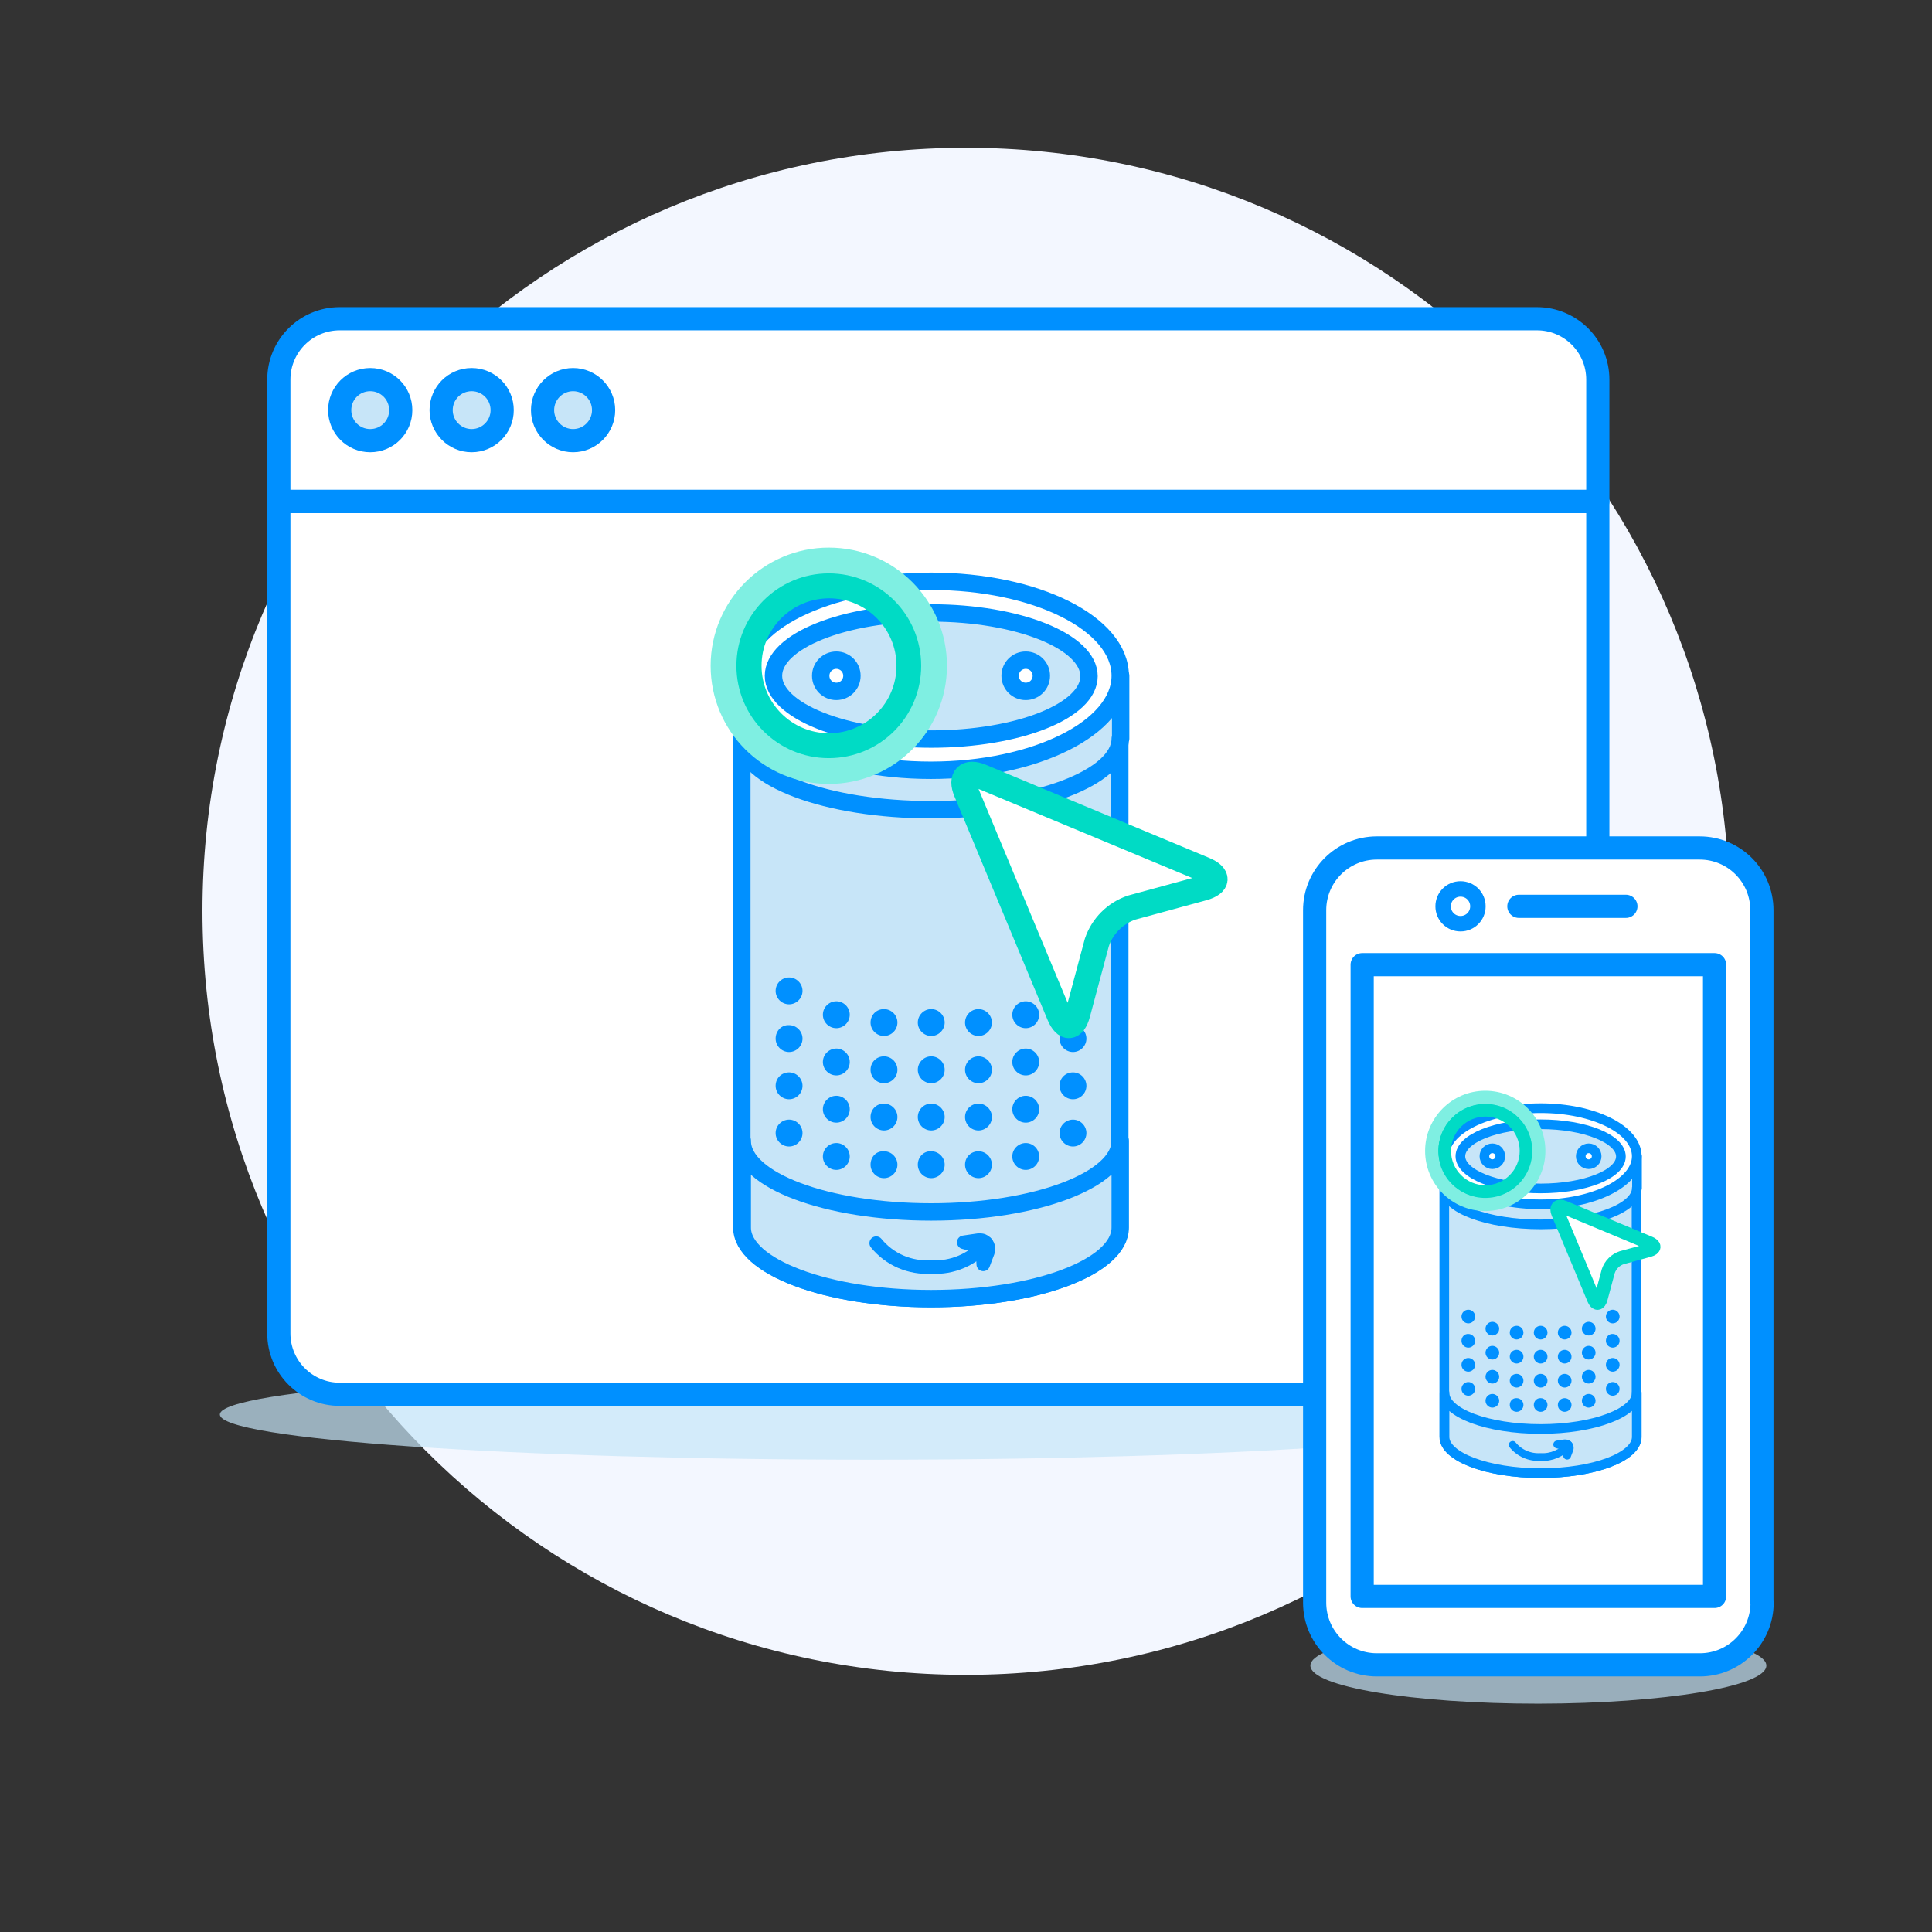 <?xml version="1.0" encoding="UTF-8"?> <svg xmlns="http://www.w3.org/2000/svg" version="1.1" id="Layer_1" x="0px" y="0px" viewBox="0 0 1000 1000" style="enable-background:new 0 0 1000 1000;"><rect x="0" y="0" width="1000" height="1000" fill="#333333" stroke="none"/><defs></defs><style type="text/css"> .st0{fill:#ECF8FD;} .st1{fill:#FFFFFF;} .st2{fill:#DFF2FC;stroke:#0090FF;stroke-width:12;stroke-linecap:round;stroke-linejoin:round;} .st3{fill:none;stroke:#0090FF;stroke-width:12;stroke-linecap:round;stroke-linejoin:round;} .st4{fill:#FFFFFF;stroke:#0090FF;stroke-width:12;stroke-linecap:round;stroke-linejoin:round;} .st5{fill:#FFFFFF;stroke:#00DBC5;stroke-width:12;stroke-linecap:round;stroke-linejoin:round;} .st6{fill:none;stroke:#00DBC5;stroke-width:12;stroke-linecap:round;stroke-linejoin:round;} .st7{fill:none;stroke:#7FEFE2;stroke-width:12;stroke-linecap:round;stroke-linejoin:round;} .st8{clip-path:url(#SVGID_00000066487691614367152260000014680742634823234481_);} .st9{fill:none;stroke:#00DBC5;stroke-width:14.4;stroke-linecap:round;stroke-linejoin:round;} .st10{fill:none;stroke:#7FEFE2;stroke-width:14.4;stroke-linecap:round;stroke-linejoin:round;} .st11{opacity:0.7;fill:#D1E5ED;} .st12{fill:#DFF2FC;} .st13{fill:none;stroke:#0090FF;stroke-width:12.002;stroke-linecap:round;stroke-linejoin:round;} .st14{fill:#7FEFE2;stroke:#00DBC5;stroke-width:12;stroke-linecap:round;stroke-linejoin:round;} .st15{fill:none;stroke:#0090FF;stroke-width:12.002;stroke-linejoin:round;} .st16{fill:#DFF2FC;stroke:#0090FF;stroke-width:12.002;stroke-linejoin:round;} .st17{fill:#0090FF;} .st18{fill:#DFF2FC;stroke:#0090FF;stroke-width:12.002;stroke-linecap:round;stroke-linejoin:round;} .st19{fill:#DFF2FC;stroke:#0090FF;stroke-width:10.8;stroke-linejoin:round;} .st20{fill:#00DBC5;stroke:#00DBC5;stroke-width:2.254;stroke-miterlimit:10;} .st21{fill:#FFFFFF;stroke:#0090FF;stroke-width:8;stroke-linecap:round;stroke-linejoin:round;} .st22{fill:#DFF2FC;stroke:#0090FF;stroke-width:8;stroke-linecap:round;stroke-linejoin:round;} .st23{fill:none;stroke:#0090FF;stroke-width:8;stroke-linecap:round;stroke-linejoin:round;} .st24{fill:#7FEFE2;stroke:#00DBC5;stroke-width:12.002;stroke-linecap:round;stroke-linejoin:round;} .st25{fill:#FFFFFF;stroke:#00DBC5;stroke-miterlimit:10;} .st26{fill:none;stroke:#00DBC5;stroke-width:12.002;stroke-linecap:round;stroke-linejoin:round;} .st27{fill:#FFCEBF;stroke:#0090FF;stroke-width:8;stroke-linecap:round;stroke-linejoin:round;} .st28{fill:#FFFFFF;stroke:#0090FF;stroke-width:2.254;stroke-linecap:round;stroke-linejoin:round;} .st29{fill:none;stroke:#0090FF;stroke-width:2.254;stroke-linecap:round;stroke-linejoin:round;} .st30{fill:#DFF2FC;stroke:#0090FF;stroke-width:2.254;stroke-linecap:round;stroke-linejoin:round;} .st31{fill:none;} .st32{fill:#0090FF;stroke:#0090FF;stroke-width:2.254;stroke-linecap:round;stroke-linejoin:round;} .st33{opacity:0.4;fill:#B8F4EB;} .st34{fill:#DFF2FC;stroke:#00DBC5;stroke-width:2.254;stroke-linecap:round;stroke-linejoin:round;} .st35{fill:#FFFFFF;stroke:#00DBC5;stroke-width:2.254;stroke-linecap:round;stroke-linejoin:round;} .st36{fill:#B8F4EB;stroke:#00DBC5;stroke-width:2.254;} .st37{fill:none;stroke:#00DBC5;stroke-width:2.254;stroke-linecap:round;stroke-linejoin:round;} .st38{fill:#C2F2E9;} .st39{fill:#FFFFFF;stroke:#0090FF;stroke-width:12.002;stroke-linecap:round;stroke-linejoin:round;} </style><path class="st0" d="M 104.8 471.597 C 104.8 689.897 281.7 866.797 499.9 866.897 C 718.2 866.897 895.1 689.997 895.2 471.797 C 895.2 471.797 895.2 471.697 895.2 471.697 C 895.2 253.397 718.3 76.497 500 76.497 C 281.7 76.497 104.8 253.397 104.8 471.597 Z" style="fill: rgb(243, 247, 255);"></path><path class="st11" d="M 113.799 732.146 C 113.799 745.046 264.999 755.546 451.499 755.546 C 637.999 755.546 789.199 745.046 789.199 732.146 C 789.199 719.246 638.099 708.746 451.599 708.746 C 264.999 708.746 113.799 719.246 113.799 732.146 C 113.799 732.146 113.799 732.146 113.799 732.146 Z" style="fill: rgb(199, 230, 249);"></path><g transform="matrix(1, 0, 0, 1, 5085.623, 1124.287)"><path class="st1" d="M-4258.6-434.1c0,17.4-14.1,31.5-31.5,31.5l0,0h-619.7c-17.4,0-31.5-14.1-31.5-31.5l0,0v-430.6h682.7V-434.1z"></path><path class="st1" d="M-4258.6-927.8c0-17.4-14.1-31.5-31.5-31.5l0,0h-619.7c-17.4,0-31.5,14.1-31.5,31.5l0,0v63h682.7V-927.8z" style=""></path><path class="st2" d="M-4909.8-912c0,8.7,7,15.8,15.8,15.8c8.7,0,15.8-7,15.8-15.8c0,0,0,0,0,0c0-8.7-7-15.8-15.8-15.8 C-4902.8-927.8-4909.8-920.7-4909.8-912C-4909.8-912-4909.8-912-4909.8-912z" style="fill: rgb(199, 229, 248);"></path><path class="st2" d="M-4857.3-912c0,8.7,7.1,15.8,15.8,15.8s15.8-7.1,15.8-15.8c0-8.7-7-15.8-15.8-15.8 C-4850.3-927.8-4857.3-920.7-4857.3-912C-4857.3-912-4857.3-912-4857.3-912L-4857.3-912z" style="fill: rgb(199, 229, 248);"></path><path class="st2" d="M-4804.8-912c0,8.7,7.1,15.8,15.8,15.8s15.8-7.1,15.8-15.8s-7.1-15.8-15.8-15.8S-4804.8-920.7-4804.8-912z" style="fill: rgb(199, 229, 248);"></path><path class="st3" d="M-4258.6-434.1c0,17.4-14.1,31.5-31.5,31.5l0,0h-619.7c-17.4,0-31.5-14.1-31.5-31.5l0,0v-430.6h682.7V-434.1z"></path><path class="st3" d="M-4258.6-927.8c0-17.4-14.1-31.5-31.5-31.5l0,0h-619.7c-17.4,0-31.5,14.1-31.5,31.5l0,0v63h682.7V-927.8z"></path></g><g transform="matrix(1.032, 0, 0, 1.032, -858.367, 1400.108)"><path class="st28" d="M 1203.812 -986.234 L 1203.812 -741.016 C 1203.812 -721.451 1246.203 -705.364 1298.595 -705.364 C 1350.986 -705.364 1393.377 -721.234 1393.377 -741.016 L 1393.377 -986.234 L 1203.812 -986.234 Z" style="stroke-width: 8.724px; fill: rgb(199, 229, 248);"></path><path class="st28" d="M 1393.595 -784.495 C 1393.595 -764.929 1351.203 -748.842 1298.812 -748.842 C 1246.421 -748.842 1204.03 -764.713 1204.03 -784.495 L 1204.03 -741.016 C 1204.03 -721.451 1246.421 -705.364 1298.812 -705.364 C 1351.203 -705.364 1393.595 -721.234 1393.595 -741.016 L 1393.595 -784.495 Z" style="stroke-width: 8.724px; fill: rgb(199, 229, 248);"></path><path class="st28" d="M 1393.595 -986.234 C 1393.595 -966.669 1351.203 -950.582 1298.812 -950.582 C 1246.421 -950.582 1204.03 -966.451 1204.03 -986.234 L 1204.03 -1017.755 L 1393.812 -1017.755 L 1393.812 -986.234 L 1393.595 -986.234 Z" style="stroke-width: 8.724px; fill: rgb(199, 229, 248);"></path><path class="st12" d="M 1203.812 -1017.755 C 1203.812 -991.452 1246.203 -970.364 1298.595 -970.364 C 1350.986 -970.364 1393.595 -991.669 1393.595 -1017.755 C 1393.595 -1017.755 1393.595 -1017.755 1393.595 -1017.755 C 1393.595 -1044.06 1351.203 -1065.147 1298.812 -1065.147 C 1246.421 -1065.147 1203.812 -1044.06 1203.812 -1017.755 C 1203.812 -1017.755 1203.812 -1017.755 1203.812 -1017.755 Z" style="stroke-width: 8.724px; fill: rgb(255, 255, 255);"></path><path class="st29" d="M 1203.812 -1017.755 C 1203.812 -991.452 1246.203 -970.364 1298.595 -970.364 C 1350.986 -970.364 1393.595 -991.669 1393.595 -1017.755 C 1393.595 -1017.755 1393.595 -1017.755 1393.595 -1017.755 C 1393.595 -1044.06 1351.203 -1065.147 1298.812 -1065.147 C 1246.421 -1065.147 1203.812 -1044.06 1203.812 -1017.755 C 1203.812 -1017.755 1203.812 -1017.755 1203.812 -1017.755 Z" style="stroke-width: 8.724px;"></path><path class="st1" d="M 1219.682 -1017.755 C 1219.682 -1000.364 1255.117 -986.016 1298.812 -986.016 C 1342.508 -986.016 1377.943 -1000.147 1377.943 -1017.539 C 1377.943 -1017.539 1377.943 -1017.539 1377.943 -1017.539 C 1377.943 -1034.93 1342.508 -1049.278 1298.812 -1049.278 C 1255.117 -1049.495 1219.682 -1035.147 1219.682 -1017.755 C 1219.682 -1017.755 1219.682 -1017.755 1219.682 -1017.755 Z" style="stroke-width: 8.724px;"></path><path class="st28" d="M 1219.682 -1017.755 C 1219.682 -1000.364 1255.117 -986.016 1298.812 -986.016 C 1342.508 -986.016 1377.943 -1000.147 1377.943 -1017.539 C 1377.943 -1017.539 1377.943 -1017.539 1377.943 -1017.539 C 1377.943 -1034.93 1342.508 -1049.278 1298.812 -1049.278 C 1255.117 -1049.495 1219.682 -1035.147 1219.682 -1017.755 C 1219.682 -1017.755 1219.682 -1017.755 1219.682 -1017.755 Z" style="stroke-width: 8.724px; fill: rgb(199, 229, 248);"></path><path class="st30" d="M 1243.377 -1017.755 C 1243.377 -1013.408 1246.856 -1009.929 1251.203 -1009.929 C 1255.552 -1009.929 1259.029 -1013.408 1259.029 -1017.755 C 1259.029 -1022.104 1255.552 -1025.582 1251.203 -1025.582 C 1246.856 -1025.582 1243.377 -1022.104 1243.377 -1017.755 Z" style="stroke-width: 8.724px; fill: rgb(255, 255, 255);"></path><path class="st30" d="M 1338.377 -1017.755 C 1338.377 -1013.408 1341.856 -1009.929 1346.203 -1009.929 C 1350.552 -1009.929 1354.029 -1013.408 1354.029 -1017.755 C 1354.029 -1017.755 1354.029 -1017.755 1354.029 -1017.755 C 1354.029 -1022.104 1350.552 -1025.582 1346.203 -1025.582 C 1341.856 -1025.582 1338.377 -1022.104 1338.377 -1017.755 C 1338.377 -1017.755 1338.377 -1017.755 1338.377 -1017.755 Z" style="stroke-width: 8.724px; fill: rgb(255, 255, 255);"></path><path class="st17" d="M 1220.768 -859.713 C 1220.768 -856.017 1223.812 -852.973 1227.508 -852.973 C 1231.204 -852.973 1234.247 -856.017 1234.247 -859.713 C 1234.247 -859.713 1234.247 -859.713 1234.247 -859.713 C 1234.247 -863.408 1231.204 -866.451 1227.508 -866.451 C 1223.812 -866.451 1220.768 -863.408 1220.768 -859.713 C 1220.768 -859.713 1220.768 -859.713 1220.768 -859.713 Z" style="stroke-width: 8.724px;"></path><path class="st17" d="M 1220.768 -835.799 C 1220.768 -832.104 1223.812 -829.06 1227.508 -829.06 C 1231.204 -829.06 1234.247 -832.104 1234.247 -835.799 C 1234.247 -835.799 1234.247 -835.799 1234.247 -835.799 C 1234.247 -839.495 1231.204 -842.538 1227.508 -842.538 C 1223.812 -842.756 1220.768 -839.712 1220.768 -835.799 C 1220.768 -835.799 1220.768 -835.799 1220.768 -835.799 Z" style="stroke-width: 8.724px;"></path><path class="st17" d="M 1220.768 -812.103 C 1220.768 -808.407 1223.812 -805.364 1227.508 -805.364 C 1231.204 -805.364 1234.247 -808.407 1234.247 -812.103 C 1234.247 -812.103 1234.247 -812.103 1234.247 -812.103 C 1234.247 -815.799 1231.204 -818.843 1227.508 -818.843 C 1223.812 -818.843 1220.768 -816.017 1220.768 -812.103 C 1220.768 -812.103 1220.768 -812.103 1220.768 -812.103 Z" style="stroke-width: 8.724px;"></path><path class="st17" d="M 1220.768 -788.408 C 1220.768 -784.712 1223.812 -781.669 1227.508 -781.669 C 1231.204 -781.669 1234.247 -784.712 1234.247 -788.408 C 1234.247 -788.408 1234.247 -788.408 1234.247 -788.408 C 1234.247 -792.104 1231.204 -795.147 1227.508 -795.147 C 1223.812 -795.147 1220.768 -792.104 1220.768 -788.408 C 1220.768 -788.408 1220.768 -788.408 1220.768 -788.408 Z" style="stroke-width: 8.724px;"></path><path class="st17" d="M 1244.465 -847.756 C 1244.465 -844.06 1247.508 -841.016 1251.203 -841.016 C 1254.899 -841.016 1257.942 -844.06 1257.942 -847.756 C 1257.942 -847.756 1257.942 -847.756 1257.942 -847.756 C 1257.942 -851.452 1254.899 -854.495 1251.203 -854.495 C 1247.508 -854.495 1244.465 -851.452 1244.465 -847.756 C 1244.465 -847.756 1244.465 -847.756 1244.465 -847.756 Z" style="stroke-width: 8.724px;"></path><path class="st17" d="M 1244.465 -824.06 C 1244.465 -820.364 1247.508 -817.321 1251.203 -817.321 C 1254.899 -817.321 1257.942 -820.364 1257.942 -824.06 C 1257.942 -824.06 1257.942 -824.06 1257.942 -824.06 C 1257.942 -827.755 1254.899 -830.8 1251.203 -830.8 C 1247.508 -830.8 1244.465 -827.755 1244.465 -824.06 C 1244.465 -824.06 1244.465 -824.06 1244.465 -824.06 Z" style="stroke-width: 8.724px;"></path><path class="st17" d="M 1244.465 -800.364 C 1244.465 -796.669 1247.508 -793.626 1251.203 -793.626 C 1254.899 -793.626 1257.942 -796.669 1257.942 -800.364 C 1257.942 -800.364 1257.942 -800.364 1257.942 -800.364 C 1257.942 -804.06 1254.899 -807.103 1251.203 -807.103 C 1247.508 -807.103 1244.465 -804.06 1244.465 -800.364 C 1244.465 -800.364 1244.465 -800.364 1244.465 -800.364 Z" style="stroke-width: 8.724px;"></path><path class="st17" d="M 1244.465 -776.669 C 1244.465 -772.973 1247.508 -769.929 1251.203 -769.929 C 1254.899 -769.929 1257.942 -772.973 1257.942 -776.669 C 1257.942 -776.669 1257.942 -776.669 1257.942 -776.669 C 1257.942 -780.365 1254.899 -783.408 1251.203 -783.408 C 1247.508 -783.408 1244.465 -780.365 1244.465 -776.669 C 1244.465 -776.669 1244.465 -776.669 1244.465 -776.669 Z" style="stroke-width: 8.724px;"></path><path class="st17" d="M 1268.378 -843.842 C 1268.378 -840.147 1271.421 -837.104 1275.116 -837.104 C 1278.812 -837.104 1281.855 -840.147 1281.855 -843.842 C 1281.855 -843.842 1281.855 -843.842 1281.855 -843.842 C 1281.855 -847.538 1278.812 -850.582 1275.116 -850.582 C 1271.204 -850.582 1268.378 -847.538 1268.378 -843.842 C 1268.378 -843.842 1268.378 -843.842 1268.378 -843.842 Z" style="stroke-width: 8.724px;"></path><path class="st17" d="M 1268.378 -820.147 C 1268.378 -816.451 1271.421 -813.408 1275.116 -813.408 C 1278.812 -813.408 1281.855 -816.451 1281.855 -820.147 C 1281.855 -820.147 1281.855 -820.147 1281.855 -820.147 C 1281.855 -823.843 1278.812 -826.886 1275.116 -826.886 C 1271.204 -826.886 1268.378 -823.843 1268.378 -820.147 C 1268.378 -820.147 1268.378 -820.147 1268.378 -820.147 Z" style="stroke-width: 8.724px;"></path><path class="st17" d="M 1268.378 -796.451 C 1268.378 -792.756 1271.421 -789.712 1275.116 -789.712 C 1278.812 -789.712 1281.855 -792.756 1281.855 -796.451 C 1281.855 -796.451 1281.855 -796.451 1281.855 -796.451 C 1281.855 -800.147 1278.812 -803.191 1275.116 -803.191 C 1271.204 -803.191 1268.378 -800.147 1268.378 -796.451 C 1268.378 -796.451 1268.378 -796.451 1268.378 -796.451 Z" style="stroke-width: 8.724px;"></path><path class="st17" d="M 1268.378 -772.539 C 1268.378 -768.843 1271.421 -765.799 1275.116 -765.799 C 1278.812 -765.799 1281.855 -768.843 1281.855 -772.539 C 1281.855 -772.539 1281.855 -772.539 1281.855 -772.539 C 1281.855 -776.234 1278.812 -779.278 1275.116 -779.278 C 1271.204 -779.494 1268.378 -776.451 1268.378 -772.539 C 1268.378 -772.539 1268.378 -772.539 1268.378 -772.539 Z" style="stroke-width: 8.724px;"></path><path class="st17" d="M 1363.16 -859.713 C 1363.16 -856.017 1366.204 -852.973 1369.899 -852.973 C 1373.594 -852.973 1376.638 -856.017 1376.638 -859.713 C 1376.638 -863.408 1373.594 -866.451 1369.899 -866.451 C 1366.204 -866.451 1363.16 -863.408 1363.16 -859.713 Z" style="stroke-width: 8.724px;"></path><path class="st17" d="M 1363.16 -835.799 C 1363.16 -832.104 1366.204 -829.06 1369.899 -829.06 C 1373.594 -829.06 1376.638 -832.104 1376.638 -835.799 C 1376.638 -839.495 1373.594 -842.538 1369.899 -842.538 C 1366.204 -842.756 1363.16 -839.712 1363.16 -835.799 Z" style="stroke-width: 8.724px;"></path><path class="st17" d="M 1363.16 -812.103 C 1363.16 -808.407 1366.204 -805.364 1369.899 -805.364 C 1373.594 -805.364 1376.638 -808.407 1376.638 -812.103 C 1376.638 -815.799 1373.594 -818.843 1369.899 -818.843 C 1366.204 -818.843 1363.16 -816.017 1363.16 -812.103 Z" style="stroke-width: 8.724px;"></path><path class="st17" d="M 1363.16 -788.408 C 1363.16 -784.712 1366.204 -781.669 1369.899 -781.669 C 1373.594 -781.669 1376.638 -784.712 1376.638 -788.408 C 1376.638 -792.104 1373.594 -795.147 1369.899 -795.147 C 1366.204 -795.147 1363.16 -792.104 1363.16 -788.408 Z" style="stroke-width: 8.724px;"></path><path class="st17" d="M 1339.465 -847.756 C 1339.465 -844.06 1342.508 -841.016 1346.203 -841.016 C 1349.899 -841.016 1352.942 -844.06 1352.942 -847.756 C 1352.942 -851.452 1349.899 -854.495 1346.203 -854.495 C 1342.508 -854.495 1339.465 -851.452 1339.465 -847.756 Z" style="stroke-width: 8.724px;"></path><path class="st17" d="M 1339.465 -824.06 C 1339.465 -820.364 1342.508 -817.321 1346.203 -817.321 C 1349.899 -817.321 1352.942 -820.364 1352.942 -824.06 C 1352.942 -827.755 1349.899 -830.8 1346.203 -830.8 C 1342.508 -830.8 1339.465 -827.755 1339.465 -824.06 Z" style="stroke-width: 8.724px;"></path><path class="st17" d="M 1339.465 -800.364 C 1339.465 -796.669 1342.508 -793.626 1346.203 -793.626 C 1349.899 -793.626 1352.942 -796.669 1352.942 -800.364 C 1352.942 -804.06 1349.899 -807.103 1346.203 -807.103 C 1342.508 -807.103 1339.465 -804.06 1339.465 -800.364 Z" style="stroke-width: 8.724px;"></path><path class="st17" d="M 1339.465 -776.669 C 1339.465 -772.973 1342.508 -769.929 1346.203 -769.929 C 1349.899 -769.929 1352.942 -772.973 1352.942 -776.669 C 1352.942 -780.365 1349.899 -783.408 1346.203 -783.408 C 1342.508 -783.408 1339.465 -780.365 1339.465 -776.669 Z" style="stroke-width: 8.724px;"></path><path class="st17" d="M 1315.768 -843.842 C 1315.768 -840.147 1318.812 -837.104 1322.508 -837.104 C 1326.204 -837.104 1329.247 -840.147 1329.247 -843.842 C 1329.247 -847.538 1326.204 -850.582 1322.508 -850.582 C 1318.812 -850.582 1315.768 -847.538 1315.768 -843.842 Z" style="stroke-width: 8.724px;"></path><path class="st17" d="M 1315.768 -820.147 C 1315.768 -816.451 1318.812 -813.408 1322.508 -813.408 C 1326.204 -813.408 1329.247 -816.451 1329.247 -820.147 C 1329.247 -823.843 1326.204 -826.886 1322.508 -826.886 C 1318.812 -826.886 1315.768 -823.843 1315.768 -820.147 Z" style="stroke-width: 8.724px;"></path><path class="st17" d="M 1315.768 -796.451 C 1315.768 -792.756 1318.812 -789.712 1322.508 -789.712 C 1326.204 -789.712 1329.247 -792.756 1329.247 -796.451 C 1329.247 -800.147 1326.204 -803.191 1322.508 -803.191 C 1318.812 -803.191 1315.768 -800.147 1315.768 -796.451 Z" style="stroke-width: 8.724px;"></path><path class="st17" d="M 1315.768 -772.539 C 1315.768 -768.843 1318.812 -765.799 1322.508 -765.799 C 1326.204 -765.799 1329.247 -768.843 1329.247 -772.539 C 1329.247 -776.234 1326.204 -779.278 1322.508 -779.278 C 1318.812 -779.278 1315.768 -776.451 1315.768 -772.539 Z" style="stroke-width: 8.724px;"></path><path class="st17" d="M 1292.073 -843.842 C 1292.073 -840.147 1295.116 -837.104 1298.812 -837.104 C 1302.507 -837.104 1305.552 -840.147 1305.552 -843.842 C 1305.552 -843.842 1305.552 -843.842 1305.552 -843.842 C 1305.552 -847.538 1302.507 -850.582 1298.812 -850.582 C 1295.116 -850.582 1292.073 -847.538 1292.073 -843.842 C 1292.073 -843.842 1292.073 -843.842 1292.073 -843.842 Z" style="stroke-width: 8.724px;"></path><path class="st17" d="M 1292.073 -820.147 C 1292.073 -816.451 1295.116 -813.408 1298.812 -813.408 C 1302.507 -813.408 1305.552 -816.451 1305.552 -820.147 C 1305.552 -820.147 1305.552 -820.147 1305.552 -820.147 C 1305.552 -823.843 1302.507 -826.886 1298.812 -826.886 C 1295.116 -826.886 1292.073 -823.843 1292.073 -820.147 C 1292.073 -820.147 1292.073 -820.147 1292.073 -820.147 Z" style="stroke-width: 8.724px;"></path><path class="st17" d="M 1292.073 -796.451 C 1292.073 -792.756 1295.116 -789.712 1298.812 -789.712 C 1302.507 -789.712 1305.552 -792.756 1305.552 -796.451 C 1305.552 -796.451 1305.552 -796.451 1305.552 -796.451 C 1305.552 -800.147 1302.507 -803.191 1298.812 -803.191 C 1295.116 -803.191 1292.073 -800.147 1292.073 -796.451 C 1292.073 -796.451 1292.073 -796.451 1292.073 -796.451 Z" style="stroke-width: 8.724px;"></path><path class="st17" d="M 1292.073 -772.539 C 1292.073 -768.843 1295.116 -765.799 1298.812 -765.799 C 1302.507 -765.799 1305.552 -768.843 1305.552 -772.539 C 1305.552 -772.539 1305.552 -772.539 1305.552 -772.539 C 1305.552 -776.234 1302.507 -779.278 1298.812 -779.278 C 1295.116 -779.494 1292.073 -776.451 1292.073 -772.539 C 1292.073 -772.539 1292.073 -772.539 1292.073 -772.539 Z" style="stroke-width: 8.724px;"></path><path class="st32" d="M 1324.9 -722.539 L 1327.29 -728.843 C 1328.16 -731.017 1326.855 -733.625 1324.682 -734.495 C 1324.029 -734.712 1323.378 -734.712 1322.508 -734.712 L 1315.117 -733.625 C 1322.29 -731.886 1324.682 -729.929 1324.9 -722.539 Z" style="stroke-width: 6.786px;"></path><path class="st29" d="M 1326.421 -733.19 C 1319.682 -724.929 1309.247 -720.582 1298.812 -721.234 C 1288.16 -720.582 1277.943 -724.929 1271.204 -733.19" style="stroke-width: 6.786px;"></path></g><g transform="matrix(1.112, 0, 0, 1.112, 5621.132, 912.94)"><path class="st6" d="M-4706.5-511.1c0,20.6,16.7,37.4,37.4,37.4c20.6,0,37.4-16.7,37.4-37.4c0-20.6-16.7-37.4-37.4-37.4 C-4689.8-548.4-4706.5-531.7-4706.5-511.1L-4706.5-511.1z"></path><path class="st7" d="M-4718.2-511.1c0,27.1,21.9,49,49,49c27.1,0,49-21.9,49-49c0-27.1-21.9-49-49-49 C-4696.2-560.1-4718.2-538.1-4718.2-511.1L-4718.2-511.1z"></path></g><path class="st5" d="M 557.798 524.824 C 555.665 532.611 551.401 532.889 548.249 525.473 L 500.045 409.784 C 496.893 402.368 500.509 398.752 507.924 401.904 L 623.522 450.108 C 630.938 453.259 630.659 457.431 622.873 459.656 L 585.792 469.761 C 577.264 472.634 570.59 479.308 567.717 487.837 L 557.798 524.824 Z" style="stroke-width: 13px;"></path><path class="st11" d="M 914.259 862.117 C 914.259 851.217 861.459 842.417 796.259 842.417 C 731.059 842.417 678.259 851.217 678.259 862.117 C 678.259 873.017 731.059 881.817 796.259 881.817 C 861.459 881.717 914.259 872.917 914.259 862.117 Z" style="fill: rgb(197, 227, 246);"></path><path class="st1" d="M 912.059 829.517 C 912.059 847.317 897.659 861.717 879.859 861.717 L 712.659 861.717 C 694.859 861.717 680.459 847.317 680.459 829.517 C 680.459 829.517 680.459 829.517 680.459 829.517 L 680.459 471.117 C 680.459 453.317 694.859 438.917 712.659 438.917 C 712.659 438.917 712.659 438.917 712.659 438.917 L 879.759 438.917 C 897.559 438.917 911.959 453.317 911.959 471.117 L 911.959 829.517 L 912.059 829.517 Z"></path><path class="st13" d="M 912.059 829.517 C 912.059 847.317 897.659 861.717 879.859 861.717 L 712.659 861.717 C 694.859 861.717 680.459 847.317 680.459 829.517 C 680.459 829.517 680.459 829.517 680.459 829.517 L 680.459 471.117 C 680.459 453.317 694.859 438.917 712.659 438.917 C 712.659 438.917 712.659 438.917 712.659 438.917 L 879.759 438.917 C 897.559 438.917 911.959 453.317 911.959 471.117 L 911.959 829.517 L 912.059 829.517 Z"></path><path class="st1" d="M 705.059 499.317 L 887.459 499.317 L 887.459 787.217 L 705.059 787.217 L 705.059 499.317 Z"></path><path class="st13" d="M 705.059 499.317 L 887.459 499.317 L 887.459 826.305 L 705.059 826.305 L 705.059 499.317 Z" style=""></path><path class="st13" d="M 786.159 469.117 L 841.559 469.117"></path><path class="st17" d="M 764.959 469.117 C 764.959 474.117 760.959 478.117 755.959 478.117 C 750.959 478.117 746.959 474.117 746.959 469.117 C 746.959 464.117 750.959 460.117 755.959 460.117 C 755.959 460.117 755.959 460.117 755.959 460.117 C 760.959 460.117 764.959 464.117 764.959 469.117 C 764.959 469.117 764.959 469.117 764.959 469.117 Z" style="stroke: rgb(0, 144, 255); fill: rgb(255, 255, 255); stroke-width: 8px;"></path><g transform="matrix(0.525, 0, 0, 0.525, 115.555, 1132.797)"><path class="st28" d="M 1203.812 -986.234 L 1203.812 -741.016 C 1203.812 -721.451 1246.203 -705.364 1298.595 -705.364 C 1350.986 -705.364 1393.377 -721.234 1393.377 -741.016 L 1393.377 -986.234 L 1203.812 -986.234 Z" style="stroke-width: 9.529px; fill: rgb(199, 229, 248);"></path><path class="st28" d="M 1393.595 -784.495 C 1393.595 -764.929 1351.203 -748.842 1298.812 -748.842 C 1246.421 -748.842 1204.03 -764.713 1204.03 -784.495 L 1204.03 -741.016 C 1204.03 -721.451 1246.421 -705.364 1298.812 -705.364 C 1351.203 -705.364 1393.595 -721.234 1393.595 -741.016 L 1393.595 -784.495 Z" style="stroke-width: 9.529px; fill: rgb(199, 229, 248);"></path><path class="st28" d="M 1393.595 -986.234 C 1393.595 -966.669 1351.203 -950.582 1298.812 -950.582 C 1246.421 -950.582 1204.03 -966.451 1204.03 -986.234 L 1204.03 -1017.755 L 1393.812 -1017.755 L 1393.812 -986.234 L 1393.595 -986.234 Z" style="stroke-width: 9.529px; fill: rgb(199, 229, 248);"></path><path class="st12" d="M 1203.812 -1017.755 C 1203.812 -991.452 1246.203 -970.364 1298.595 -970.364 C 1350.986 -970.364 1393.595 -991.669 1393.595 -1017.755 C 1393.595 -1017.755 1393.595 -1017.755 1393.595 -1017.755 C 1393.595 -1044.06 1351.203 -1065.147 1298.812 -1065.147 C 1246.421 -1065.147 1203.812 -1044.06 1203.812 -1017.755 C 1203.812 -1017.755 1203.812 -1017.755 1203.812 -1017.755 Z" style="stroke-width: 9.529px; fill: rgb(255, 255, 255);"></path><path class="st29" d="M 1203.812 -1017.755 C 1203.812 -991.452 1246.203 -970.364 1298.595 -970.364 C 1350.986 -970.364 1393.595 -991.669 1393.595 -1017.755 C 1393.595 -1017.755 1393.595 -1017.755 1393.595 -1017.755 C 1393.595 -1044.06 1351.203 -1065.147 1298.812 -1065.147 C 1246.421 -1065.147 1203.812 -1044.06 1203.812 -1017.755 C 1203.812 -1017.755 1203.812 -1017.755 1203.812 -1017.755 Z" style="stroke-width: 9.529px;"></path><path class="st1" d="M 1219.682 -1017.755 C 1219.682 -1000.364 1255.117 -986.016 1298.812 -986.016 C 1342.508 -986.016 1377.943 -1000.147 1377.943 -1017.539 C 1377.943 -1017.539 1377.943 -1017.539 1377.943 -1017.539 C 1377.943 -1034.93 1342.508 -1049.278 1298.812 -1049.278 C 1255.117 -1049.495 1219.682 -1035.147 1219.682 -1017.755 C 1219.682 -1017.755 1219.682 -1017.755 1219.682 -1017.755 Z" style="stroke-width: 9.529px;"></path><path class="st28" d="M 1219.682 -1017.755 C 1219.682 -1000.364 1255.117 -986.016 1298.812 -986.016 C 1342.508 -986.016 1377.943 -1000.147 1377.943 -1017.539 C 1377.943 -1017.539 1377.943 -1017.539 1377.943 -1017.539 C 1377.943 -1034.93 1342.508 -1049.278 1298.812 -1049.278 C 1255.117 -1049.495 1219.682 -1035.147 1219.682 -1017.755 C 1219.682 -1017.755 1219.682 -1017.755 1219.682 -1017.755 Z" style="stroke-width: 9.529px; fill: rgb(199, 229, 248);"></path><path class="st30" d="M 1243.377 -1017.755 C 1243.377 -1013.408 1246.856 -1009.929 1251.203 -1009.929 C 1255.552 -1009.929 1259.029 -1013.408 1259.029 -1017.755 C 1259.029 -1022.104 1255.552 -1025.582 1251.203 -1025.582 C 1246.856 -1025.582 1243.377 -1022.104 1243.377 -1017.755 Z" style="stroke-width: 9.529px; fill: rgb(255, 255, 255);"></path><path class="st30" d="M 1338.377 -1017.755 C 1338.377 -1013.408 1341.856 -1009.929 1346.203 -1009.929 C 1350.552 -1009.929 1354.029 -1013.408 1354.029 -1017.755 C 1354.029 -1017.755 1354.029 -1017.755 1354.029 -1017.755 C 1354.029 -1022.104 1350.552 -1025.582 1346.203 -1025.582 C 1341.856 -1025.582 1338.377 -1022.104 1338.377 -1017.755 C 1338.377 -1017.755 1338.377 -1017.755 1338.377 -1017.755 Z" style="stroke-width: 9.529px; fill: rgb(255, 255, 255);"></path><path class="st17" d="M 1220.768 -859.713 C 1220.768 -856.017 1223.812 -852.973 1227.508 -852.973 C 1231.204 -852.973 1234.247 -856.017 1234.247 -859.713 C 1234.247 -859.713 1234.247 -859.713 1234.247 -859.713 C 1234.247 -863.408 1231.204 -866.451 1227.508 -866.451 C 1223.812 -866.451 1220.768 -863.408 1220.768 -859.713 C 1220.768 -859.713 1220.768 -859.713 1220.768 -859.713 Z" style="stroke-width: 9.529px;"></path><path class="st17" d="M 1220.768 -835.799 C 1220.768 -832.104 1223.812 -829.06 1227.508 -829.06 C 1231.204 -829.06 1234.247 -832.104 1234.247 -835.799 C 1234.247 -835.799 1234.247 -835.799 1234.247 -835.799 C 1234.247 -839.495 1231.204 -842.538 1227.508 -842.538 C 1223.812 -842.756 1220.768 -839.712 1220.768 -835.799 C 1220.768 -835.799 1220.768 -835.799 1220.768 -835.799 Z" style="stroke-width: 9.529px;"></path><path class="st17" d="M 1220.768 -812.103 C 1220.768 -808.407 1223.812 -805.364 1227.508 -805.364 C 1231.204 -805.364 1234.247 -808.407 1234.247 -812.103 C 1234.247 -812.103 1234.247 -812.103 1234.247 -812.103 C 1234.247 -815.799 1231.204 -818.843 1227.508 -818.843 C 1223.812 -818.843 1220.768 -816.017 1220.768 -812.103 C 1220.768 -812.103 1220.768 -812.103 1220.768 -812.103 Z" style="stroke-width: 9.529px;"></path><path class="st17" d="M 1220.768 -788.408 C 1220.768 -784.712 1223.812 -781.669 1227.508 -781.669 C 1231.204 -781.669 1234.247 -784.712 1234.247 -788.408 C 1234.247 -788.408 1234.247 -788.408 1234.247 -788.408 C 1234.247 -792.104 1231.204 -795.147 1227.508 -795.147 C 1223.812 -795.147 1220.768 -792.104 1220.768 -788.408 C 1220.768 -788.408 1220.768 -788.408 1220.768 -788.408 Z" style="stroke-width: 9.529px;"></path><path class="st17" d="M 1244.465 -847.756 C 1244.465 -844.06 1247.508 -841.016 1251.203 -841.016 C 1254.899 -841.016 1257.942 -844.06 1257.942 -847.756 C 1257.942 -847.756 1257.942 -847.756 1257.942 -847.756 C 1257.942 -851.452 1254.899 -854.495 1251.203 -854.495 C 1247.508 -854.495 1244.465 -851.452 1244.465 -847.756 C 1244.465 -847.756 1244.465 -847.756 1244.465 -847.756 Z" style="stroke-width: 9.529px;"></path><path class="st17" d="M 1244.465 -824.06 C 1244.465 -820.364 1247.508 -817.321 1251.203 -817.321 C 1254.899 -817.321 1257.942 -820.364 1257.942 -824.06 C 1257.942 -824.06 1257.942 -824.06 1257.942 -824.06 C 1257.942 -827.755 1254.899 -830.8 1251.203 -830.8 C 1247.508 -830.8 1244.465 -827.755 1244.465 -824.06 C 1244.465 -824.06 1244.465 -824.06 1244.465 -824.06 Z" style="stroke-width: 9.529px;"></path><path class="st17" d="M 1244.465 -800.364 C 1244.465 -796.669 1247.508 -793.626 1251.203 -793.626 C 1254.899 -793.626 1257.942 -796.669 1257.942 -800.364 C 1257.942 -800.364 1257.942 -800.364 1257.942 -800.364 C 1257.942 -804.06 1254.899 -807.103 1251.203 -807.103 C 1247.508 -807.103 1244.465 -804.06 1244.465 -800.364 C 1244.465 -800.364 1244.465 -800.364 1244.465 -800.364 Z" style="stroke-width: 9.529px;"></path><path class="st17" d="M 1244.465 -776.669 C 1244.465 -772.973 1247.508 -769.929 1251.203 -769.929 C 1254.899 -769.929 1257.942 -772.973 1257.942 -776.669 C 1257.942 -776.669 1257.942 -776.669 1257.942 -776.669 C 1257.942 -780.365 1254.899 -783.408 1251.203 -783.408 C 1247.508 -783.408 1244.465 -780.365 1244.465 -776.669 C 1244.465 -776.669 1244.465 -776.669 1244.465 -776.669 Z" style="stroke-width: 9.529px;"></path><path class="st17" d="M 1268.378 -843.842 C 1268.378 -840.147 1271.421 -837.104 1275.116 -837.104 C 1278.812 -837.104 1281.855 -840.147 1281.855 -843.842 C 1281.855 -843.842 1281.855 -843.842 1281.855 -843.842 C 1281.855 -847.538 1278.812 -850.582 1275.116 -850.582 C 1271.204 -850.582 1268.378 -847.538 1268.378 -843.842 C 1268.378 -843.842 1268.378 -843.842 1268.378 -843.842 Z" style="stroke-width: 9.529px;"></path><path class="st17" d="M 1268.378 -820.147 C 1268.378 -816.451 1271.421 -813.408 1275.116 -813.408 C 1278.812 -813.408 1281.855 -816.451 1281.855 -820.147 C 1281.855 -820.147 1281.855 -820.147 1281.855 -820.147 C 1281.855 -823.843 1278.812 -826.886 1275.116 -826.886 C 1271.204 -826.886 1268.378 -823.843 1268.378 -820.147 C 1268.378 -820.147 1268.378 -820.147 1268.378 -820.147 Z" style="stroke-width: 9.529px;"></path><path class="st17" d="M 1268.378 -796.451 C 1268.378 -792.756 1271.421 -789.712 1275.116 -789.712 C 1278.812 -789.712 1281.855 -792.756 1281.855 -796.451 C 1281.855 -796.451 1281.855 -796.451 1281.855 -796.451 C 1281.855 -800.147 1278.812 -803.191 1275.116 -803.191 C 1271.204 -803.191 1268.378 -800.147 1268.378 -796.451 C 1268.378 -796.451 1268.378 -796.451 1268.378 -796.451 Z" style="stroke-width: 9.529px;"></path><path class="st17" d="M 1268.378 -772.539 C 1268.378 -768.843 1271.421 -765.799 1275.116 -765.799 C 1278.812 -765.799 1281.855 -768.843 1281.855 -772.539 C 1281.855 -772.539 1281.855 -772.539 1281.855 -772.539 C 1281.855 -776.234 1278.812 -779.278 1275.116 -779.278 C 1271.204 -779.494 1268.378 -776.451 1268.378 -772.539 C 1268.378 -772.539 1268.378 -772.539 1268.378 -772.539 Z" style="stroke-width: 9.529px;"></path><path class="st17" d="M 1363.16 -859.713 C 1363.16 -856.017 1366.204 -852.973 1369.899 -852.973 C 1373.594 -852.973 1376.638 -856.017 1376.638 -859.713 C 1376.638 -863.408 1373.594 -866.451 1369.899 -866.451 C 1366.204 -866.451 1363.16 -863.408 1363.16 -859.713 Z" style="stroke-width: 9.529px;"></path><path class="st17" d="M 1363.16 -835.799 C 1363.16 -832.104 1366.204 -829.06 1369.899 -829.06 C 1373.594 -829.06 1376.638 -832.104 1376.638 -835.799 C 1376.638 -839.495 1373.594 -842.538 1369.899 -842.538 C 1366.204 -842.756 1363.16 -839.712 1363.16 -835.799 Z" style="stroke-width: 9.529px;"></path><path class="st17" d="M 1363.16 -812.103 C 1363.16 -808.407 1366.204 -805.364 1369.899 -805.364 C 1373.594 -805.364 1376.638 -808.407 1376.638 -812.103 C 1376.638 -815.799 1373.594 -818.843 1369.899 -818.843 C 1366.204 -818.843 1363.16 -816.017 1363.16 -812.103 Z" style="stroke-width: 9.529px;"></path><path class="st17" d="M 1363.16 -788.408 C 1363.16 -784.712 1366.204 -781.669 1369.899 -781.669 C 1373.594 -781.669 1376.638 -784.712 1376.638 -788.408 C 1376.638 -792.104 1373.594 -795.147 1369.899 -795.147 C 1366.204 -795.147 1363.16 -792.104 1363.16 -788.408 Z" style="stroke-width: 9.529px;"></path><path class="st17" d="M 1339.465 -847.756 C 1339.465 -844.06 1342.508 -841.016 1346.203 -841.016 C 1349.899 -841.016 1352.942 -844.06 1352.942 -847.756 C 1352.942 -851.452 1349.899 -854.495 1346.203 -854.495 C 1342.508 -854.495 1339.465 -851.452 1339.465 -847.756 Z" style="stroke-width: 9.529px;"></path><path class="st17" d="M 1339.465 -824.06 C 1339.465 -820.364 1342.508 -817.321 1346.203 -817.321 C 1349.899 -817.321 1352.942 -820.364 1352.942 -824.06 C 1352.942 -827.755 1349.899 -830.8 1346.203 -830.8 C 1342.508 -830.8 1339.465 -827.755 1339.465 -824.06 Z" style="stroke-width: 9.529px;"></path><path class="st17" d="M 1339.465 -800.364 C 1339.465 -796.669 1342.508 -793.626 1346.203 -793.626 C 1349.899 -793.626 1352.942 -796.669 1352.942 -800.364 C 1352.942 -804.06 1349.899 -807.103 1346.203 -807.103 C 1342.508 -807.103 1339.465 -804.06 1339.465 -800.364 Z" style="stroke-width: 9.529px;"></path><path class="st17" d="M 1339.465 -776.669 C 1339.465 -772.973 1342.508 -769.929 1346.203 -769.929 C 1349.899 -769.929 1352.942 -772.973 1352.942 -776.669 C 1352.942 -780.365 1349.899 -783.408 1346.203 -783.408 C 1342.508 -783.408 1339.465 -780.365 1339.465 -776.669 Z" style="stroke-width: 9.529px;"></path><path class="st17" d="M 1315.768 -843.842 C 1315.768 -840.147 1318.812 -837.104 1322.508 -837.104 C 1326.204 -837.104 1329.247 -840.147 1329.247 -843.842 C 1329.247 -847.538 1326.204 -850.582 1322.508 -850.582 C 1318.812 -850.582 1315.768 -847.538 1315.768 -843.842 Z" style="stroke-width: 9.529px;"></path><path class="st17" d="M 1315.768 -820.147 C 1315.768 -816.451 1318.812 -813.408 1322.508 -813.408 C 1326.204 -813.408 1329.247 -816.451 1329.247 -820.147 C 1329.247 -823.843 1326.204 -826.886 1322.508 -826.886 C 1318.812 -826.886 1315.768 -823.843 1315.768 -820.147 Z" style="stroke-width: 9.529px;"></path><path class="st17" d="M 1315.768 -796.451 C 1315.768 -792.756 1318.812 -789.712 1322.508 -789.712 C 1326.204 -789.712 1329.247 -792.756 1329.247 -796.451 C 1329.247 -800.147 1326.204 -803.191 1322.508 -803.191 C 1318.812 -803.191 1315.768 -800.147 1315.768 -796.451 Z" style="stroke-width: 9.529px;"></path><path class="st17" d="M 1315.768 -772.539 C 1315.768 -768.843 1318.812 -765.799 1322.508 -765.799 C 1326.204 -765.799 1329.247 -768.843 1329.247 -772.539 C 1329.247 -776.234 1326.204 -779.278 1322.508 -779.278 C 1318.812 -779.278 1315.768 -776.451 1315.768 -772.539 Z" style="stroke-width: 9.529px;"></path><path class="st17" d="M 1292.073 -843.842 C 1292.073 -840.147 1295.116 -837.104 1298.812 -837.104 C 1302.507 -837.104 1305.552 -840.147 1305.552 -843.842 C 1305.552 -843.842 1305.552 -843.842 1305.552 -843.842 C 1305.552 -847.538 1302.507 -850.582 1298.812 -850.582 C 1295.116 -850.582 1292.073 -847.538 1292.073 -843.842 C 1292.073 -843.842 1292.073 -843.842 1292.073 -843.842 Z" style="stroke-width: 9.529px;"></path><path class="st17" d="M 1292.073 -820.147 C 1292.073 -816.451 1295.116 -813.408 1298.812 -813.408 C 1302.507 -813.408 1305.552 -816.451 1305.552 -820.147 C 1305.552 -820.147 1305.552 -820.147 1305.552 -820.147 C 1305.552 -823.843 1302.507 -826.886 1298.812 -826.886 C 1295.116 -826.886 1292.073 -823.843 1292.073 -820.147 C 1292.073 -820.147 1292.073 -820.147 1292.073 -820.147 Z" style="stroke-width: 9.529px;"></path><path class="st17" d="M 1292.073 -796.451 C 1292.073 -792.756 1295.116 -789.712 1298.812 -789.712 C 1302.507 -789.712 1305.552 -792.756 1305.552 -796.451 C 1305.552 -796.451 1305.552 -796.451 1305.552 -796.451 C 1305.552 -800.147 1302.507 -803.191 1298.812 -803.191 C 1295.116 -803.191 1292.073 -800.147 1292.073 -796.451 C 1292.073 -796.451 1292.073 -796.451 1292.073 -796.451 Z" style="stroke-width: 9.529px;"></path><path class="st17" d="M 1292.073 -772.539 C 1292.073 -768.843 1295.116 -765.799 1298.812 -765.799 C 1302.507 -765.799 1305.552 -768.843 1305.552 -772.539 C 1305.552 -772.539 1305.552 -772.539 1305.552 -772.539 C 1305.552 -776.234 1302.507 -779.278 1298.812 -779.278 C 1295.116 -779.494 1292.073 -776.451 1292.073 -772.539 C 1292.073 -772.539 1292.073 -772.539 1292.073 -772.539 Z" style="stroke-width: 9.529px;"></path><path class="st32" d="M 1324.9 -722.539 L 1327.29 -728.843 C 1328.16 -731.017 1326.855 -733.625 1324.682 -734.495 C 1324.029 -734.712 1323.378 -734.712 1322.508 -734.712 L 1315.117 -733.625 C 1322.29 -731.886 1324.682 -729.929 1324.9 -722.539 Z" style="stroke-width: 7.623px;"></path><path class="st29" d="M 1326.421 -733.19 C 1319.682 -724.929 1309.247 -720.582 1298.812 -721.234 C 1288.16 -720.582 1277.943 -724.929 1271.204 -733.19" style="stroke-width: 7.623px;"></path></g><g transform="matrix(0.566, 0, 0, 0.566, 3411.528, 884.986)"><path class="st6" d="M-4706.5-511.1c0,20.6,16.7,37.4,37.4,37.4c20.6,0,37.4-16.7,37.4-37.4c0-20.6-16.7-37.4-37.4-37.4 C-4689.8-548.4-4706.5-531.7-4706.5-511.1L-4706.5-511.1z"></path><path class="st7" d="M-4718.2-511.1c0,27.1,21.9,49,49,49c27.1,0,49-21.9,49-49c0-27.1-21.9-49-49-49 C-4696.2-560.1-4718.2-538.1-4718.2-511.1L-4718.2-511.1z"></path></g><path class="st5" d="M 828.619 672.168 C 827.8 675.163 826.159 675.271 824.947 672.418 L 806.407 627.922 C 805.194 625.071 806.586 623.679 809.437 624.892 L 853.898 643.432 C 856.75 644.643 856.643 646.249 853.648 647.104 L 839.387 650.99 C 836.106 652.095 833.54 654.663 832.435 657.943 L 828.619 672.168 Z" style="stroke-width: 7px;"></path></svg> 